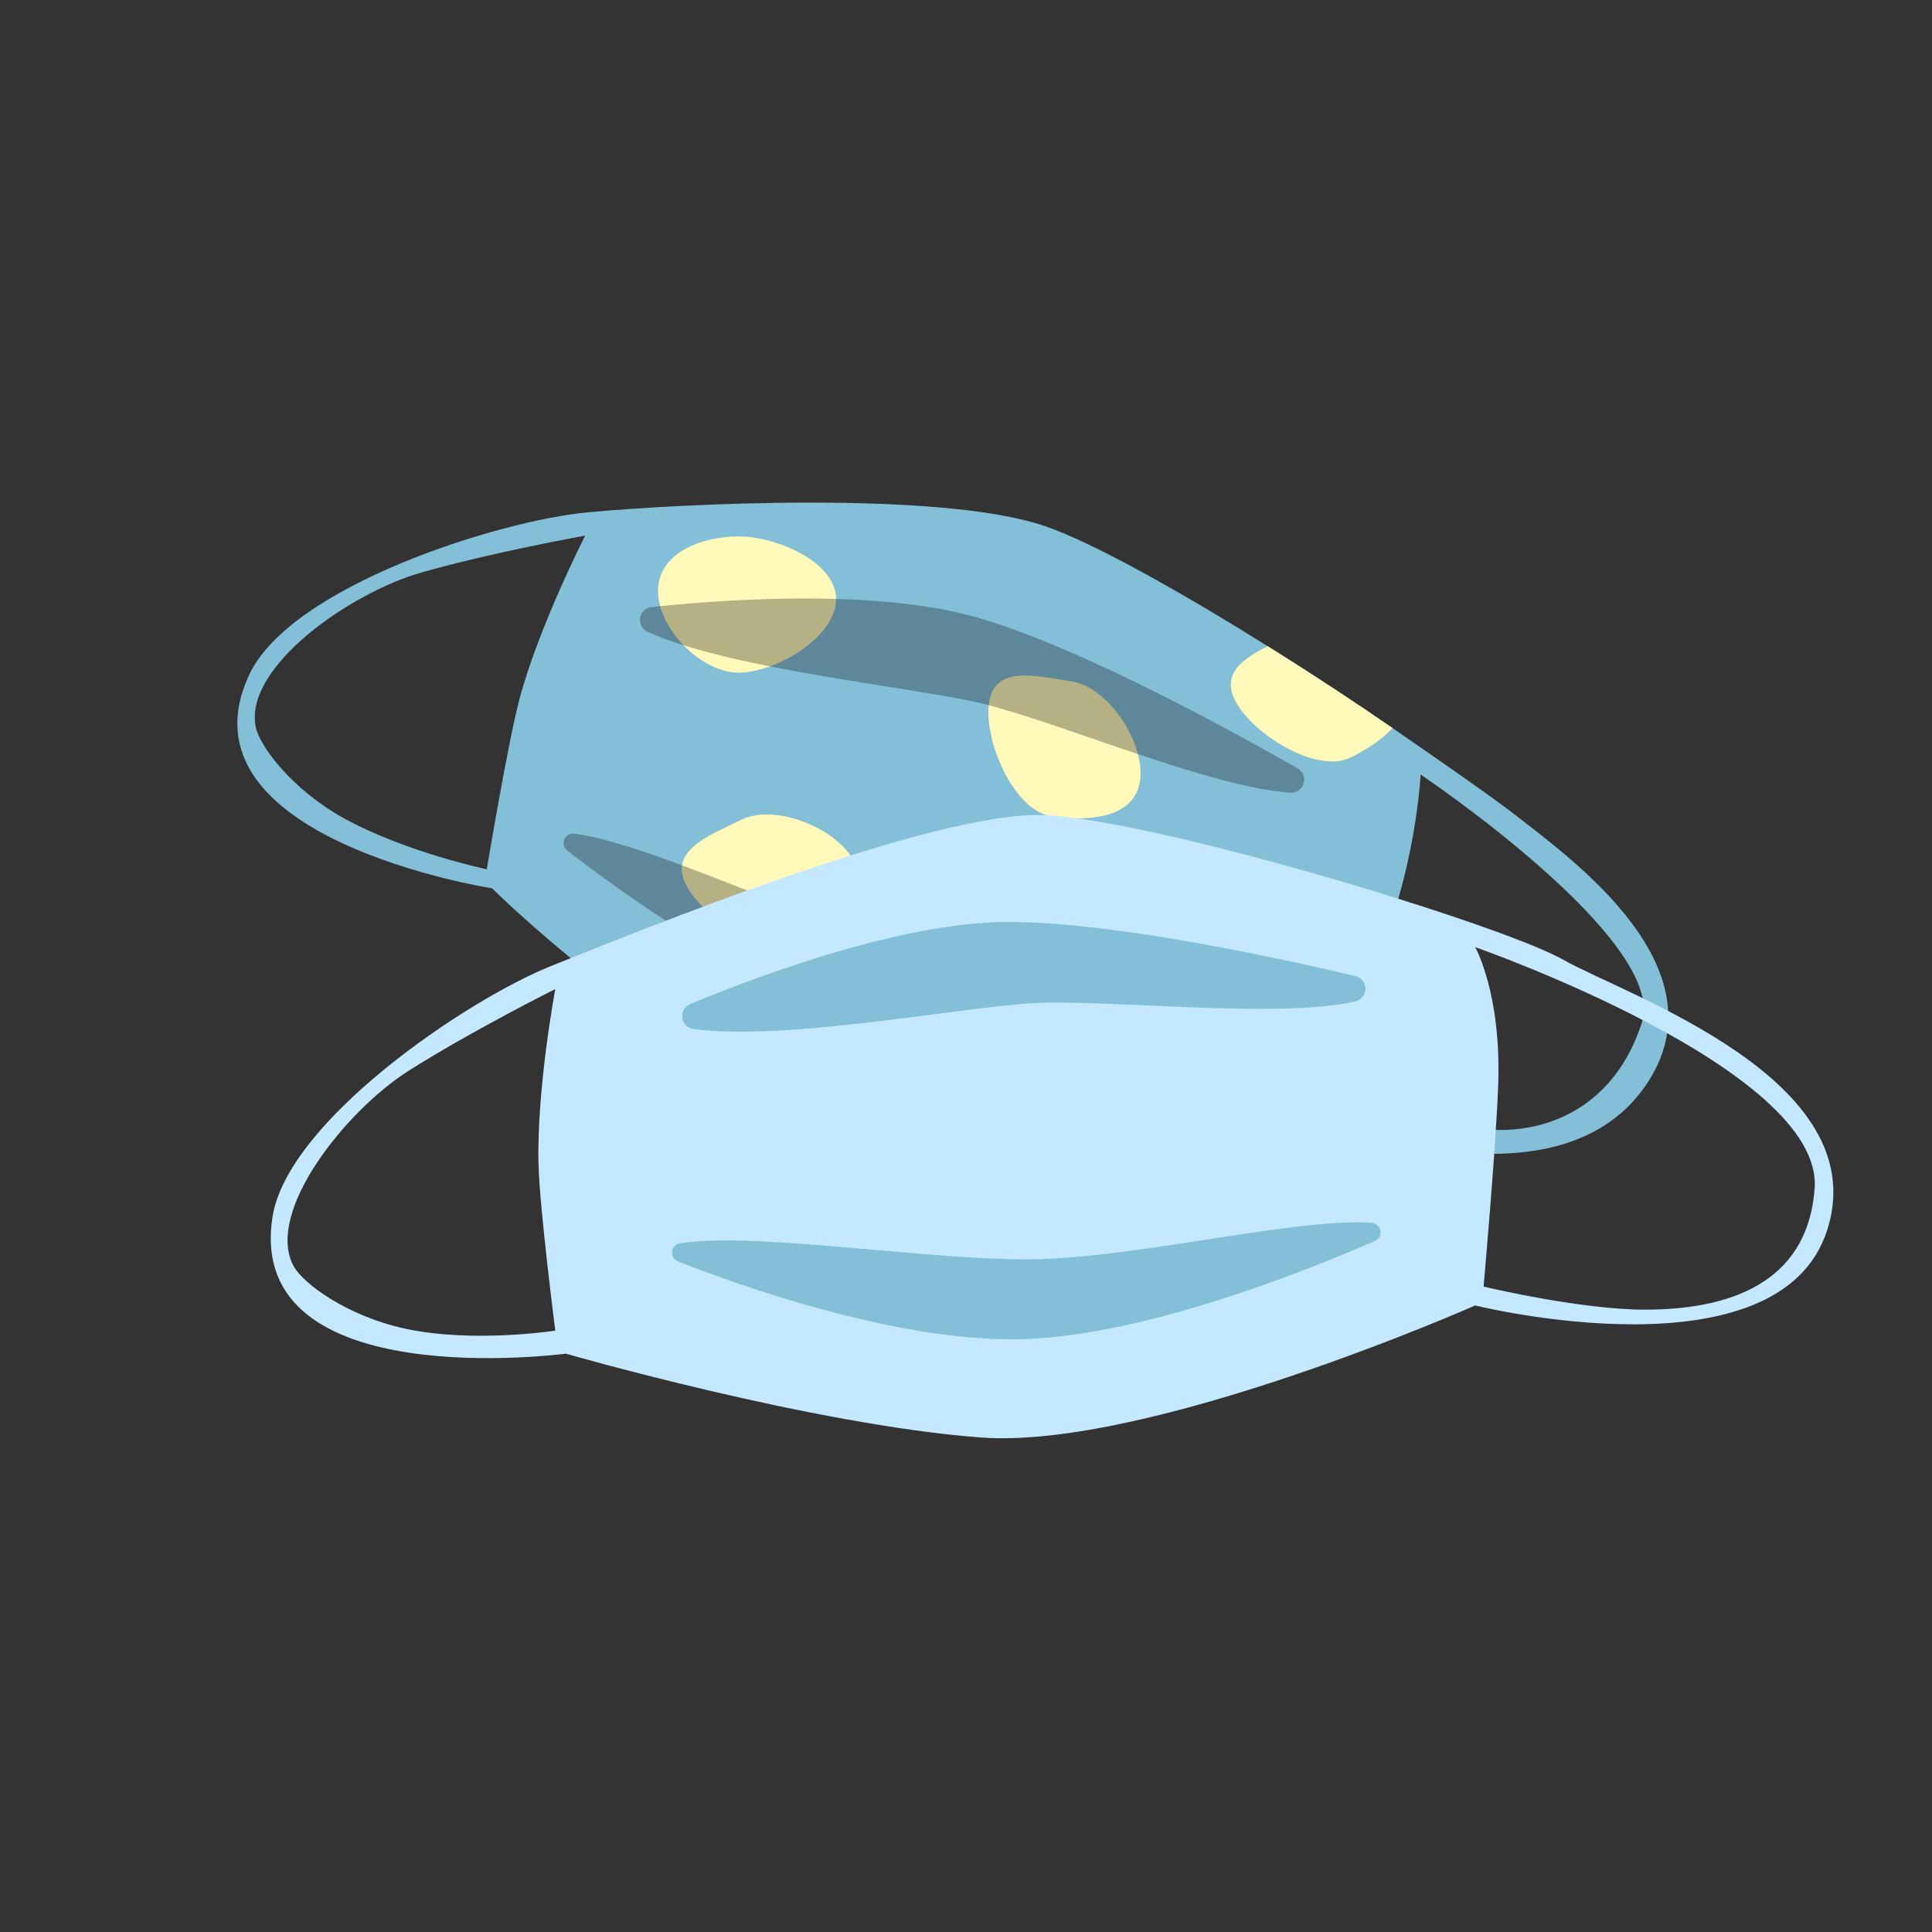 <svg id="Layer_1" data-name="Layer 1" xmlns="http://www.w3.org/2000/svg" width="922" height="922" viewBox="0 0 922 922"><rect x="0" y="0" width="922" height="922" fill="#333333" stroke="none"/><defs><style>.cls-1{fill:none;}.cls-2{fill:#84bfd8;}.cls-3{fill:#fffaba;}.cls-4{fill:#d8963f;}.cls-5{opacity:0.29;}.cls-6{fill:#c4e8ff;}</style></defs><title>produktkategori_mundbind</title><circle class="cls-1" cx="461" cy="461" r="461"/><path class="cls-2" d="M723.57,389.26c-10.57-8.26-34.16-24.66-59-41.8-18-12.39-38.66-26-59.56-39.06-41.59-26-83.91-49.78-106.8-57.48C448,234,323.34,240.47,280.45,244.5S138.66,279.84,118.94,322C82.31,400.23,234.83,423.93,234.83,423.93s75.56,75,150.6,103.37,244.18,6.34,244.18,6.34,111.88,46.84,155.32-15C824,463,750.74,410.49,723.57,389.26ZM247.82,333.92c-5.46,20.6-15.52,80.92-15.52,80.92s-38.54-8.09-67.93-24.21c-24.46-13.41-40.43-34.2-42.35-43.76-5.69-28.44,44.91-63.91,79.06-73.65s78.18-17.6,78.18-17.6S257.05,299.11,247.82,333.92ZM783.55,488C771,527,740,541,710.66,539.09c-30.94-2-76.81-19.84-76.81-19.84s12.5-31.76,28.11-74.08c14.19-38.48,16-75.55,16-75.55S796.1,448.94,783.55,488Z"/><path class="cls-3" d="M399,286c0,17.95-28.55,35-46.5,35S314,300,314,282s20.55-26,38.5-26S399,268.05,399,286Z"/><path class="cls-3" d="M544,372.91c-2.81,17.73-24.89,19.34-42.61,16.53s-32.18-36.54-29.36-54.27,21.81-12.74,39.54-9.93S546.84,355.19,544,372.91Z"/><path class="cls-4" d="M612,496c0,18-21.55,23-39.5,23S535,488,535,470s19.55-16,37.5-16S612,478.05,612,496Z"/><path class="cls-3" d="M407.86,411.62c7.85,16.14-9.32,30.11-25.46,38s-47.31-11.52-55.16-27.66S337.82,399,354,391.13,400,395.47,407.86,411.62Z"/><path class="cls-3" d="M664.58,347.46c-5.31,5.72-12.85,10.55-20.18,14.12-16.14,7.85-47.31-11.52-55.16-27.66-6.08-12.5,3.6-19.4,15.78-25.52C625.92,321.46,646.62,335.07,664.58,347.46Z"/><path class="cls-5" d="M270.66,405.84a4.51,4.51,0,0,1,3.3-8c34,4.13,108.17,39.9,156.62,54.19,47.63,14.05,130.08,17.34,162.87,29.88a4.5,4.5,0,0,1-1,8.67c-35.1,4.42-116.21,12.13-172.58-2.1C362.76,474,297.34,426.57,270.66,405.84Z"/><path class="cls-5" d="M309.1,301.55A6.21,6.21,0,0,1,311,289.7c36.07-3.82,108.46-8.84,156.51,5.33,47.52,14,116.58,51.58,151.75,71.66a6.21,6.21,0,0,1-3.47,11.59C576.9,375.88,499.11,342,464.13,334.7,427,326.89,347.83,318.88,309.1,301.55Z"/><path class="cls-6" d="M785,625c-31,0-77-11-77-11s6-67,7-97c1.43-43-11-65-11-65s166,58,162,115C863.13,607.91,832,625,785,625ZM746,458c-30-17-195-67-248-69s-195,56-235,72S137,535,130,581c-13,85.42,140,65,140,65s118,34,198,40,236-63,236-63,145,36,168-36S776,475,746,458ZM257,556c.59,21.3,8,79,8,79s-39.26,6.15-72-1c-27.25-6-48.46-21.37-53-30-13.51-25.66,25-74,55-93s70-39,70-39S256,520,257,556Z"/><path class="cls-2" d="M330.93,491.06a6.22,6.22,0,0,1-1.55-11.9C362.89,465.3,430.91,440,481,440c49.55,0,126.42,16.5,165.83,25.8a6.21,6.21,0,0,1-.05,12.1c-38,8.7-122.15-1.75-157.78,1.1C451.14,482,373,496.73,330.93,491.06Z"/><path class="cls-2" d="M323.56,602a4.5,4.5,0,0,1,.9-8.63C358.2,587.68,439.5,601,490,601c49.66,0,129.68-20.16,164.68-17.41a4.5,4.5,0,0,1,1.45,8.61c-32.42,14.17-108,44.51-166.13,46.8C431.19,641.32,355,614.3,323.56,602Z"/></svg>
